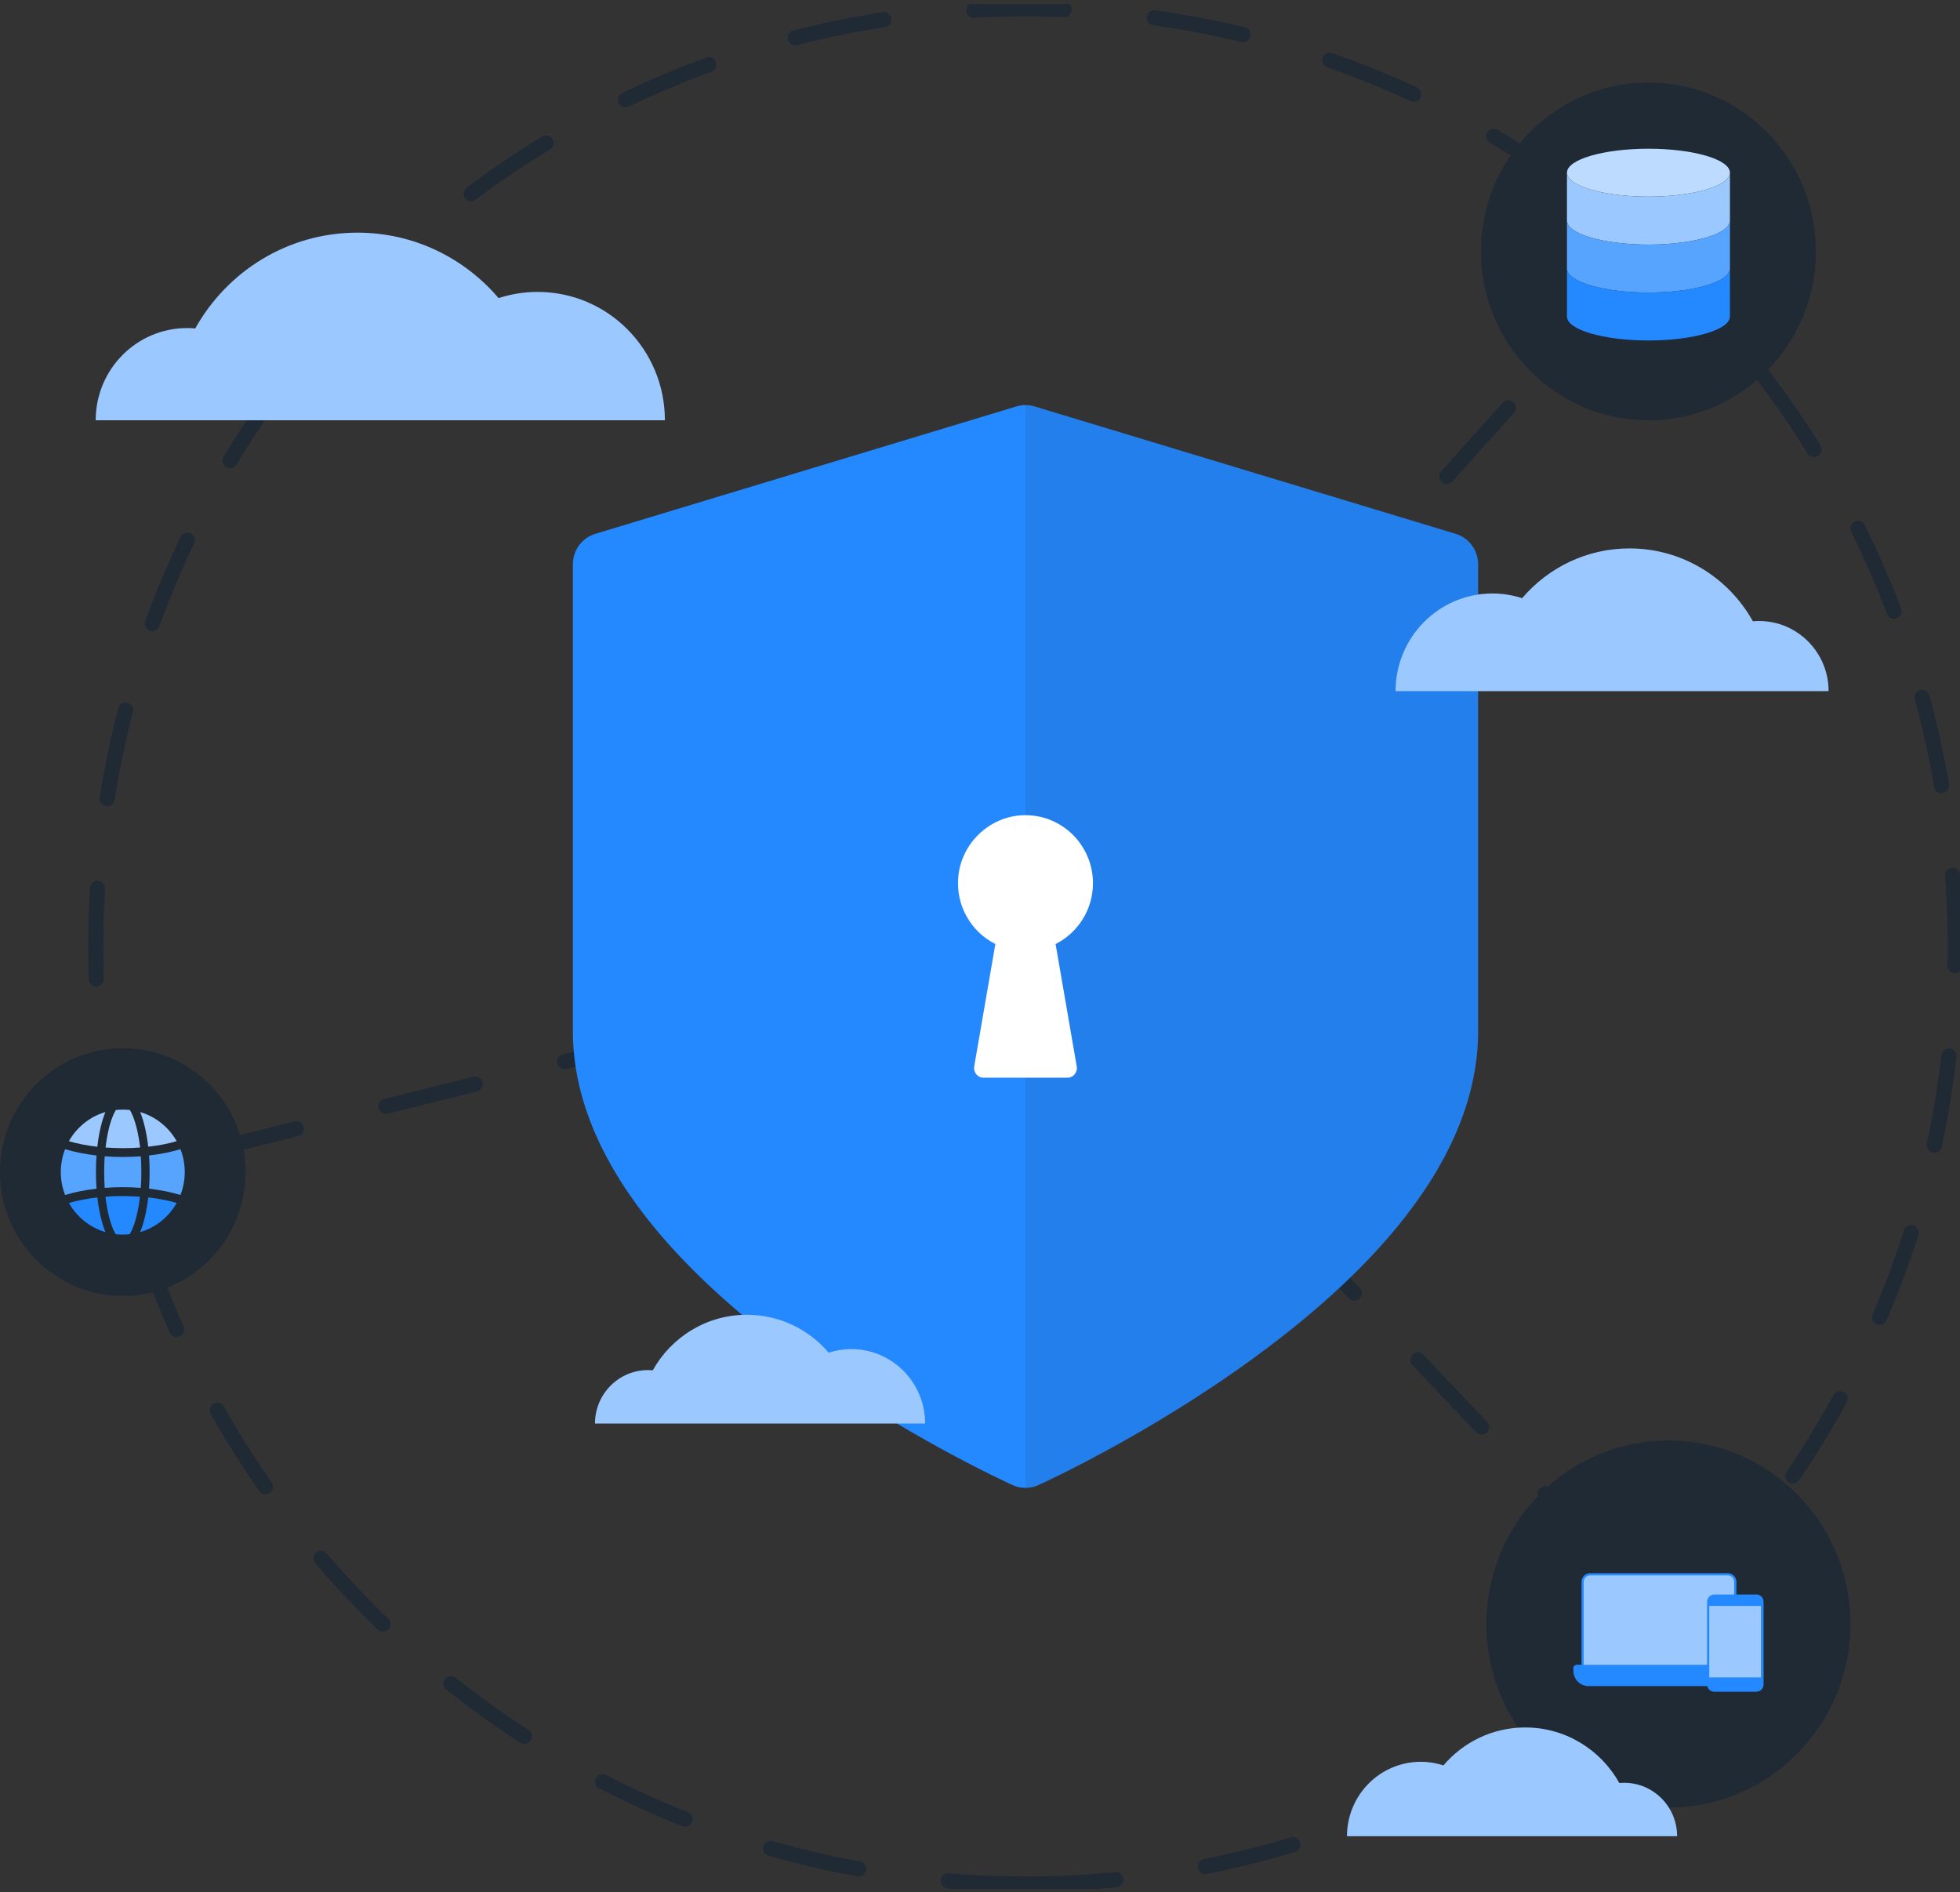 <svg width="260" height="251" viewBox="0 0 260 251" fill="none" xmlns="http://www.w3.org/2000/svg">
<rect x="0" y="0" width="260" height="251" fill="#333333" stroke="none"/>
<g clip-path="url(#clip0_434_570)">
<path d="M16.29 155.463L19.96 154.547" stroke="#1F2A34" stroke-width="2" stroke-miterlimit="10" stroke-linecap="round"/>
<path d="M27.447 152.677L136.036 125.536L213.551 39.063" stroke="#1F2A34" stroke-width="2" stroke-miterlimit="10" stroke-linecap="round" stroke-dasharray="12.23 12.23"/>
<path d="M216.137 36.176L218.672 33.347" stroke="#1F2A34" stroke-width="2" stroke-miterlimit="10" stroke-linecap="round"/>
<path d="M221.32 215.411L218.703 212.651" stroke="#1F2A34" stroke-width="2" stroke-miterlimit="10" stroke-linecap="round"/>
<path d="M213.368 207.029L141.32 131.106" stroke="#1F2A34" stroke-width="2" stroke-miterlimit="10" stroke-linecap="round" stroke-dasharray="12.24 12.24"/>
<path d="M138.652 128.296L136.035 125.536" stroke="#1F2A34" stroke-width="2" stroke-miterlimit="10" stroke-linecap="round"/>
<path d="M196.075 74.84V136.804C196.075 144.868 192.84 153.116 186.457 161.332C181.589 167.602 174.84 173.898 166.415 180.047C152.263 190.381 138.325 196.715 137.738 196.982C137.196 197.23 136.616 197.351 136.035 197.351C135.455 197.351 134.875 197.23 134.333 196.982C133.746 196.715 119.808 190.381 105.656 180.047C97.23 173.898 90.482 167.602 85.613 161.332C79.231 153.116 75.996 144.868 75.996 136.804V74.84C75.996 72.977 77.2 71.343 78.966 70.808L134.837 53.906C135.228 53.791 135.632 53.727 136.035 53.727C136.439 53.727 136.843 53.791 137.234 53.906L193.105 70.808C194.871 71.343 196.075 72.977 196.075 74.84Z" fill="#2488FF"/>
<path opacity="0.1" d="M196.075 74.84V136.804C196.075 144.868 192.84 153.116 186.458 161.332C181.589 167.602 174.841 173.898 166.415 180.047C152.263 190.381 138.325 196.715 137.738 196.982C137.196 197.23 136.616 197.351 136.036 197.351V53.727C136.439 53.727 136.843 53.791 137.234 53.906L193.105 70.808C194.871 71.343 196.075 72.977 196.075 74.84Z" fill="#1F2A34"/>
<path d="M144.985 117.154C144.985 112.022 140.74 107.889 135.594 108.137C131.211 108.346 127.54 111.857 127.124 116.257C126.752 120.162 128.858 123.615 132.037 125.217L129.23 141.459C129.098 142.235 129.691 142.947 130.473 142.947H141.592C142.374 142.947 142.966 142.235 142.834 141.459L140.028 125.217C142.96 123.736 144.985 120.683 144.985 117.148V117.154Z" fill="white"/>
<path d="M218.672 55.744C230.94 55.744 240.884 45.716 240.884 33.346C240.884 20.977 230.94 10.949 218.672 10.949C206.405 10.949 196.46 20.977 196.46 33.346C196.46 45.716 206.405 55.744 218.672 55.744Z" fill="#1F2A34"/>
<path d="M16.29 171.888C25.287 171.888 32.58 164.534 32.58 155.462C32.58 146.39 25.287 139.036 16.29 139.036C7.293 139.036 0 146.39 0 155.462C0 164.534 7.293 171.888 16.29 171.888Z" fill="#1F2A34"/>
<path d="M221.321 239.754C234.654 239.754 245.463 228.855 245.463 215.41C245.463 201.966 234.654 191.067 221.321 191.067C207.987 191.067 197.179 201.966 197.179 215.41C197.179 228.855 207.987 239.754 221.321 239.754Z" fill="#1F2A34"/>
<path d="M136.035 249.897C204.151 249.897 259.369 194.218 259.369 125.536C259.369 56.853 204.151 1.175 136.035 1.175C67.92 1.175 12.702 56.853 12.702 125.536C12.702 194.218 67.92 249.897 136.035 249.897Z" stroke="#1F2A34" stroke-width="2" stroke-miterlimit="10" stroke-linecap="round" stroke-dasharray="12 12"/>
<path d="M85.966 181.726C86.175 181.726 86.389 181.739 86.591 181.758C89.044 177.364 93.711 174.388 99.072 174.388C103.417 174.388 107.302 176.34 109.926 179.418C110.872 179.113 111.881 178.941 112.928 178.941C118.339 178.941 122.722 183.361 122.722 188.817H78.928C78.928 184.899 82.075 181.726 85.96 181.726H85.966Z" fill="#9BC9FF"/>
<path d="M215.437 236.466C215.229 236.466 215.015 236.479 214.813 236.498C212.359 232.104 207.692 229.128 202.332 229.128C197.986 229.128 194.102 231.08 191.478 234.158C190.532 233.853 189.523 233.681 188.476 233.681C183.065 233.681 178.682 238.101 178.682 243.557H222.475C222.475 239.64 219.328 236.466 215.443 236.466H215.437Z" fill="#9BC9FF"/>
<path d="M233.348 82.369C233.07 82.369 232.799 82.382 232.528 82.407C229.312 76.639 223.188 72.741 216.156 72.741C210.461 72.741 205.359 75.304 201.915 79.342C200.673 78.941 199.349 78.719 197.974 78.719C190.879 78.719 185.127 84.519 185.127 91.673H242.568C242.568 86.534 238.437 82.369 233.342 82.369H233.348Z" fill="#9BC9FF"/>
<path d="M24.823 43.514C25.189 43.514 25.548 43.533 25.901 43.565C30.133 35.985 38.181 30.859 47.42 30.859C54.906 30.859 61.616 34.23 66.138 39.54C67.772 39.012 69.512 38.719 71.316 38.719C80.644 38.719 88.199 46.344 88.199 55.743H12.695C12.695 48.989 18.125 43.514 24.823 43.514Z" fill="#9BC9FF"/>
<path d="M229.482 22.904C229.482 21.149 224.644 19.725 218.672 19.725C212.7 19.725 207.862 21.149 207.862 22.904C207.862 24.659 212.706 26.084 218.672 26.084C224.638 26.084 229.482 24.659 229.482 22.904Z" fill="#BDDBFF"/>
<path d="M218.672 32.443C224.638 32.443 229.482 31.019 229.482 29.264V22.904C229.482 24.659 224.638 26.084 218.672 26.084C212.706 26.084 207.862 24.659 207.862 22.904V29.264C207.862 31.019 212.706 32.443 218.672 32.443Z" fill="#9BC9FF"/>
<path d="M218.672 38.803C224.638 38.803 229.482 37.378 229.482 35.623V29.264C229.482 31.019 224.638 32.443 218.672 32.443C212.706 32.443 207.862 31.019 207.862 29.264V35.623C207.862 37.378 212.706 38.803 218.672 38.803Z" fill="#57A4FF"/>
<path d="M229.482 35.623C229.482 37.378 224.638 38.803 218.672 38.803C212.706 38.803 207.862 37.378 207.862 35.623V41.982C207.862 43.737 212.706 45.162 218.672 45.162C224.638 45.162 229.482 43.737 229.482 41.982V35.623Z" fill="#2488FF"/>
<path d="M209.918 221.103V209.65L210.246 209.059L210.946 208.772H229.406L230.043 209.256V211.609V212.62H233.644V222.973H225.647L209.918 221.103Z" fill="#9BC9FF"/>
<path d="M232.982 211.494H230.34V209.815C230.34 209.179 229.829 208.664 229.198 208.664H210.934C210.303 208.664 209.792 209.179 209.792 209.815V220.804H209.162C208.916 220.804 208.714 221.007 208.714 221.255V221.624C208.714 222.737 209.609 223.64 210.713 223.64H226.474C226.574 224.079 226.959 224.39 227.407 224.39H232.982C233.512 224.39 233.934 223.958 233.941 223.424V212.448C233.941 211.914 233.512 211.488 232.982 211.481V211.494ZM226.738 213.007H233.644V222.489H226.738V213.007ZM210.082 209.815C210.082 209.338 210.461 208.957 210.934 208.957H229.198C229.671 208.957 230.049 209.338 230.049 209.815V211.494H227.407C226.877 211.494 226.455 211.926 226.448 212.461V220.81H210.082V209.821V209.815Z" fill="#2488FF"/>
<path fill-rule="evenodd" clip-rule="evenodd" d="M23.94 152.423C24.306 153.364 24.508 154.388 24.508 155.463C24.508 156.537 24.306 157.561 23.94 158.502C22.723 158.127 21.31 157.841 19.771 157.663C19.822 156.957 19.847 156.219 19.847 155.463C19.847 154.706 19.822 153.975 19.771 153.262C21.31 153.084 22.723 152.798 23.94 152.423Z" fill="#57A4FF"/>
<path fill-rule="evenodd" clip-rule="evenodd" d="M8.634 158.502C8.268 157.561 8.066 156.537 8.066 155.463C8.066 154.388 8.268 153.364 8.634 152.423C9.851 152.798 11.264 153.084 12.803 153.262C12.752 153.968 12.727 154.706 12.727 155.463C12.727 156.219 12.752 156.951 12.803 157.663C11.264 157.841 9.851 158.127 8.634 158.502Z" fill="#57A4FF"/>
<path fill-rule="evenodd" clip-rule="evenodd" d="M18.681 157.555C17.905 157.498 17.104 157.466 16.284 157.466C15.464 157.466 14.664 157.498 13.888 157.555C13.844 156.881 13.818 156.182 13.818 155.463C13.818 154.745 13.844 154.045 13.888 153.371C14.664 153.428 15.464 153.46 16.284 153.46C17.104 153.46 17.905 153.428 18.681 153.371C18.725 154.045 18.75 154.745 18.75 155.463C18.75 156.182 18.725 156.881 18.681 157.555Z" fill="#57A4FF"/>
<path fill-rule="evenodd" clip-rule="evenodd" d="M23.436 159.564C22.389 161.415 20.661 162.82 18.592 163.424C19.072 162.261 19.456 160.664 19.664 158.82C21.046 158.979 22.32 159.234 23.436 159.558V159.564Z" fill="#2488FF"/>
<path fill-rule="evenodd" clip-rule="evenodd" d="M17.217 163.705C16.915 163.736 16.599 163.755 16.284 163.755C15.969 163.755 15.66 163.736 15.351 163.705C15.231 163.501 15.111 163.266 14.997 163.005C14.543 161.937 14.19 160.449 13.988 158.725C14.726 158.668 15.496 158.643 16.278 158.643C17.06 158.643 17.823 158.674 18.567 158.725C18.371 160.449 18.018 161.937 17.558 163.005C17.444 163.266 17.331 163.501 17.205 163.705H17.217Z" fill="#2488FF"/>
<path fill-rule="evenodd" clip-rule="evenodd" d="M13.989 163.425C11.92 162.814 10.192 161.415 9.145 159.565C10.255 159.234 11.535 158.98 12.916 158.827C13.131 160.671 13.509 162.267 13.989 163.431V163.425Z" fill="#2488FF"/>
<path fill-rule="evenodd" clip-rule="evenodd" d="M9.139 151.361C10.186 149.51 11.914 148.105 13.982 147.501C13.503 148.665 13.118 150.261 12.91 152.105C11.529 151.946 10.255 151.692 9.139 151.367V151.361Z" fill="#9BC9FF"/>
<path fill-rule="evenodd" clip-rule="evenodd" d="M15.357 147.228C15.66 147.196 15.975 147.177 16.29 147.177C16.606 147.177 16.915 147.196 17.224 147.228C17.344 147.431 17.463 147.666 17.577 147.927C18.031 148.995 18.384 150.484 18.586 152.207C17.848 152.264 17.079 152.29 16.297 152.29C15.515 152.29 14.752 152.258 14.007 152.207C14.203 150.484 14.556 148.995 15.016 147.927C15.13 147.666 15.243 147.431 15.37 147.228H15.357Z" fill="#9BC9FF"/>
<path fill-rule="evenodd" clip-rule="evenodd" d="M18.592 147.501C20.661 148.112 22.389 149.511 23.436 151.362C22.326 151.692 21.046 151.947 19.664 152.099C19.45 150.255 19.072 148.659 18.592 147.495V147.501Z" fill="#9BC9FF"/>
</g>
<defs>
<clipPath id="clip0_434_570">
<rect width="260" height="250" fill="white" transform="translate(0 0.539)"/>
</clipPath>
</defs>
</svg>
